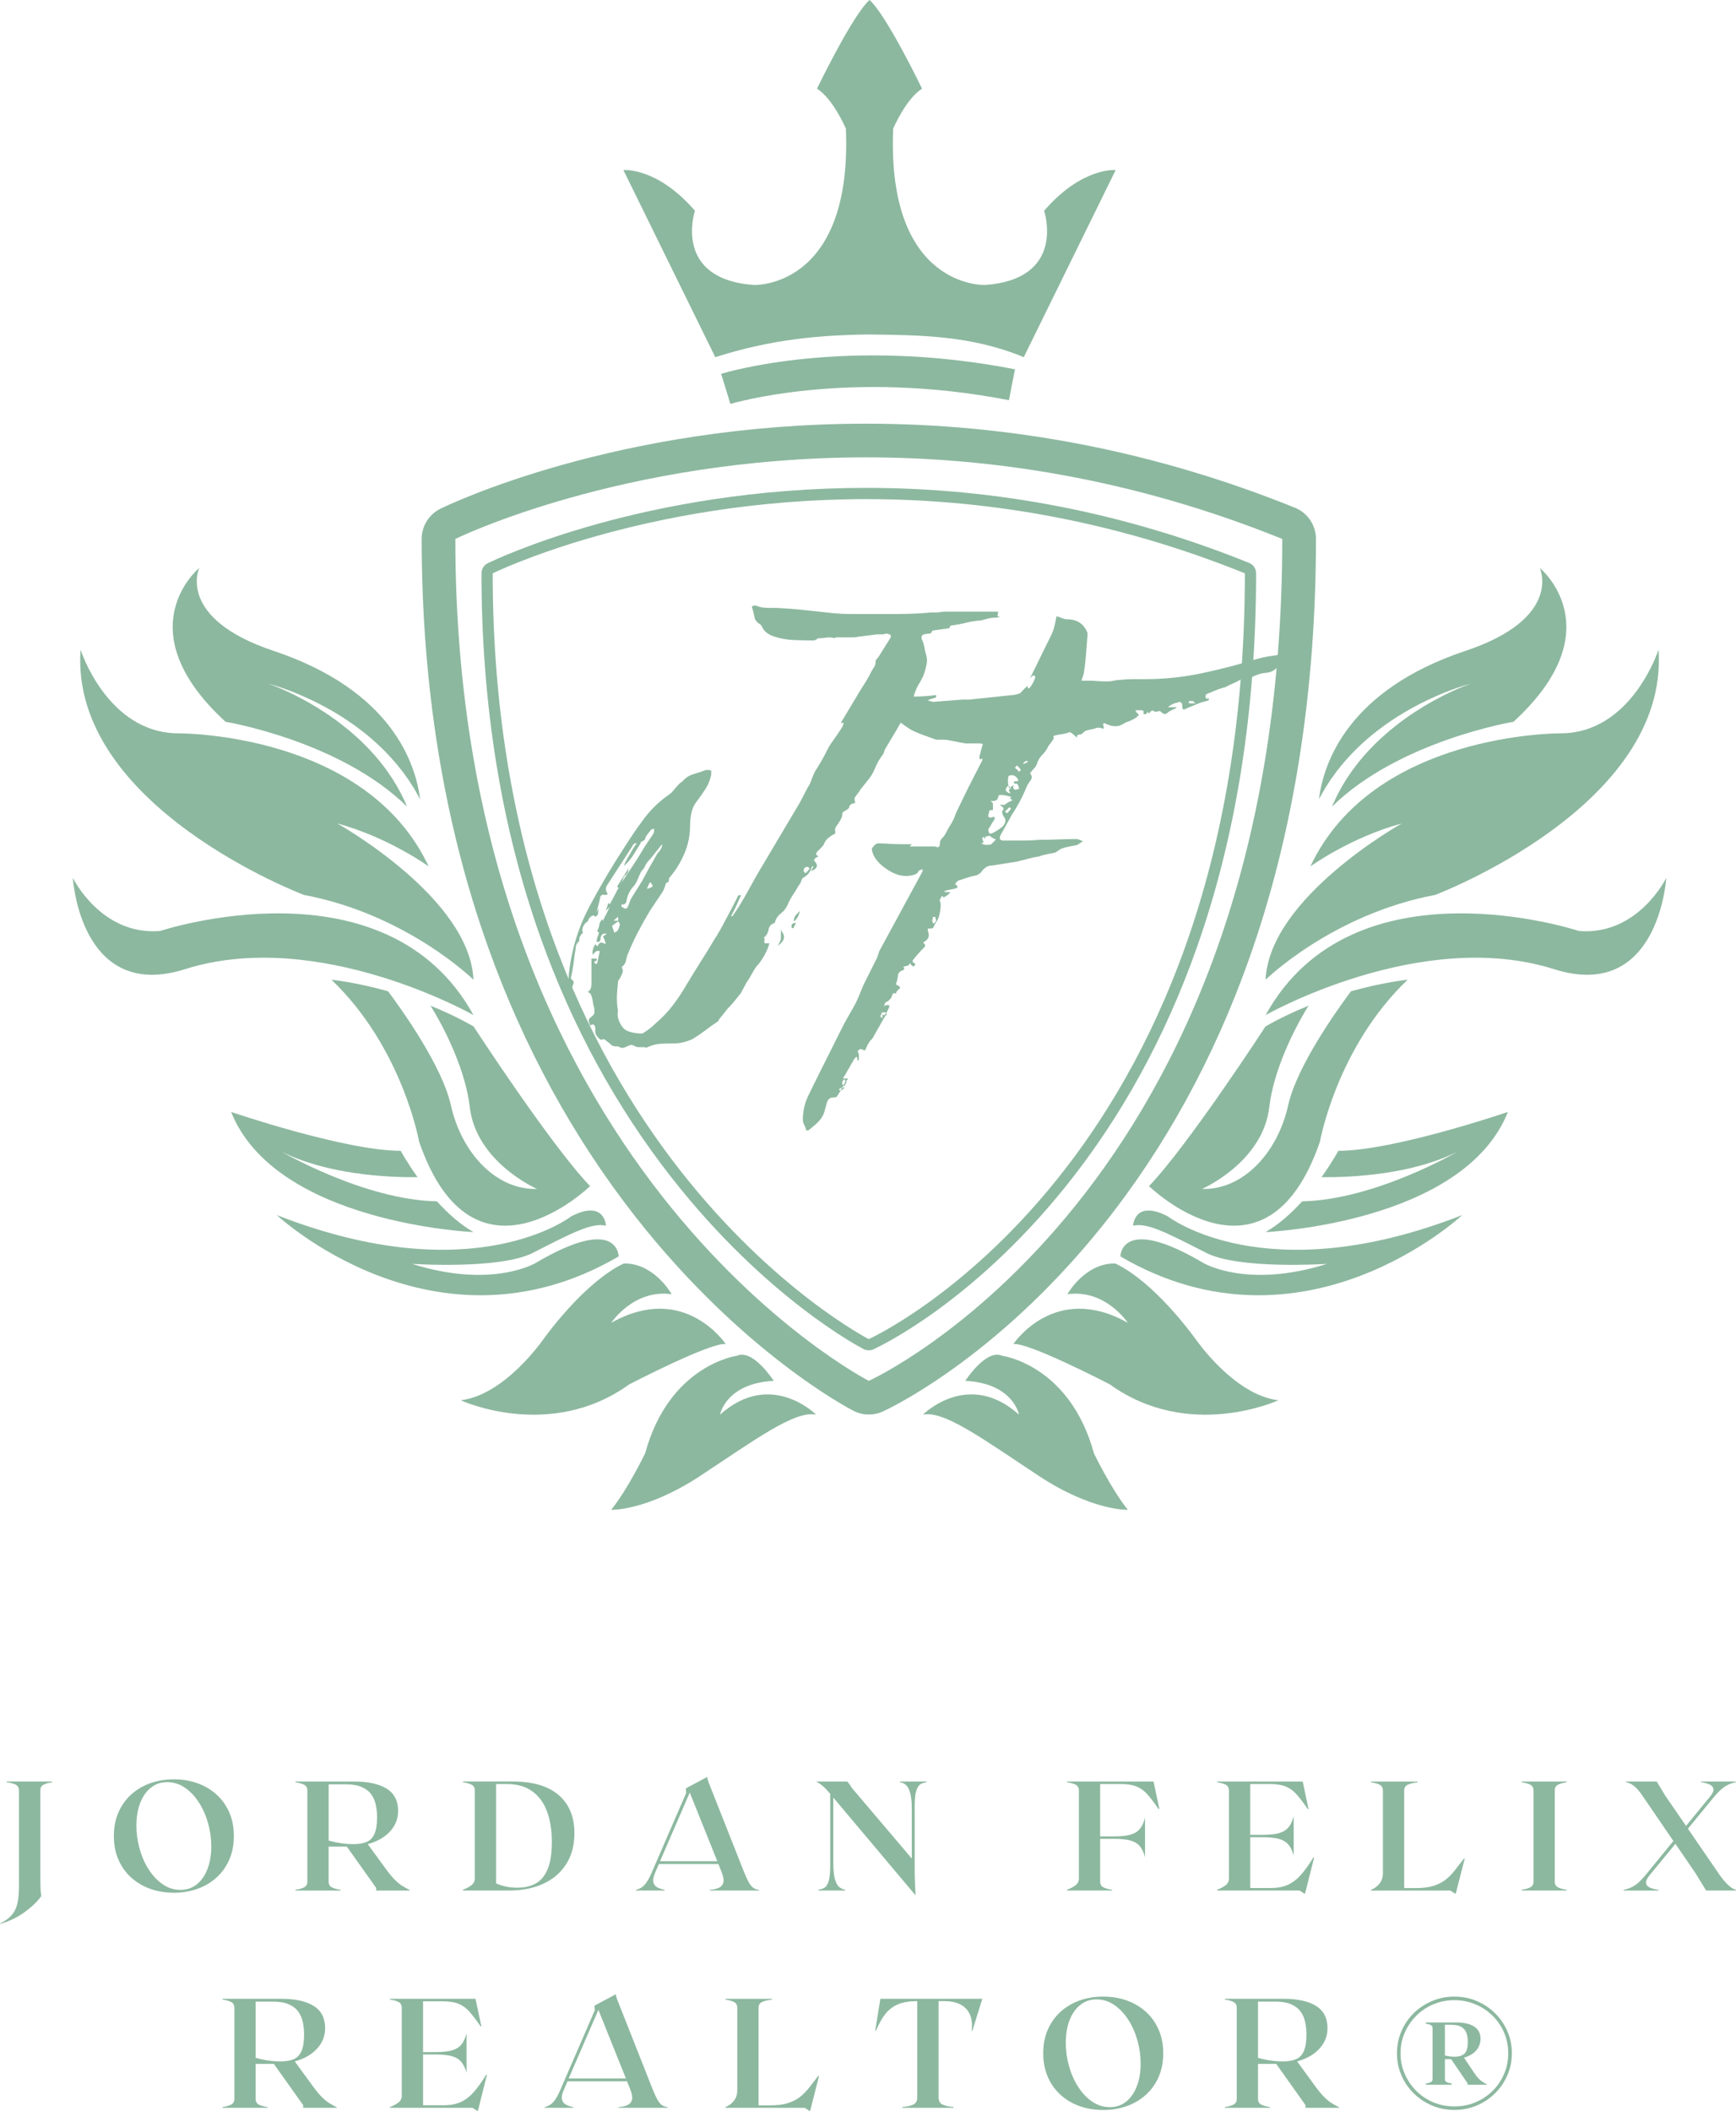 <?xml version="1.0" encoding="UTF-8"?>
<svg xmlns="http://www.w3.org/2000/svg" id="Layer_2" viewBox="0 0 679.01 825.49">
  <defs>
    <style>.cls-1{fill:#8cb89f;}</style>
  </defs>
  <g id="Layer_1-2">
    <path class="cls-1" d="M338.76,165.66v13.17-13.17c-97.78,0-163.72,31.9-166.48,33.24-4.49,2.22-7.35,6.8-7.35,11.82,0,57.71,8.76,111.46,26.04,159.79,13.89,38.85,33.29,74.29,57.63,105.31,41.74,53.17,83.46,74.91,85.22,75.81,1.88.96,3.94,1.45,6.01,1.45,1.84,0,3.7-.39,5.43-1.17,1.76-.8,43.77-20.18,85.69-72.32,24.41-30.35,43.84-65.69,57.75-105.02,17.27-48.82,26.02-103.95,26.02-163.85,0-5.37-3.26-10.19-8.23-12.2-53.96-21.8-110.38-32.86-167.71-32.86ZM338.75,178.83c47.92,0,103.58,7.97,162.79,31.9,0,256.07-161.72,329.19-161.72,329.19,0,0-161.72-82.86-161.72-329.19,0,0,64.82-31.89,160.66-31.9"></path>
    <path class="cls-1" d="M338.86,190.76h-.02c-87.18,0-145.62,28.27-148.07,29.47-1.49.73-2.45,2.27-2.45,3.93,0,51.62,7.82,99.66,23.24,142.79,12.36,34.57,29.6,66.08,51.24,93.66,36.95,47.06,73.47,66.1,75,66.89.63.32,1.31.48,2.01.48.61,0,1.23-.13,1.8-.39,1.55-.7,38.16-17.59,75.17-63.63,21.66-26.94,38.92-58.33,51.28-93.29,15.42-43.59,23.24-92.89,23.24-146.51,0-1.78-1.08-3.4-2.74-4.06-48.17-19.47-98.54-29.34-149.7-29.34ZM338.84,195.16c43.59,0,94.21,7.25,148.07,29.01,0,232.91-147.1,299.43-147.1,299.43,0,0-147.1-75.36-147.1-299.43,0,0,58.97-29.01,146.13-29.01"></path>
    <path class="cls-1" d="M158.66,314.08c-.48-1.01-.97-2.06-1.47-3.13-.57-1.05-1.15-2.13-1.74-3.23-.65-1.07-1.31-2.17-1.99-3.28-.74-1.08-1.47-2.19-2.25-3.29-.82-1.07-1.61-2.19-2.49-3.25-.89-1.05-1.74-2.16-2.71-3.18l-1.42-1.56c-.47-.52-.98-1.01-1.47-1.51-1.96-2.03-4.08-3.91-6.19-5.73-2.16-1.79-4.32-3.5-6.49-5.03-2.17-1.57-4.34-2.96-6.43-4.27-2.1-1.27-4.1-2.44-6.01-3.43-3.79-2.04-7.07-3.5-9.39-4.47-2.32-.96-3.69-1.42-3.69-1.42,0,0,1.4.34,3.79,1.14,2.4.78,5.8,1.99,9.77,3.75,1.99.86,4.11,1.88,6.34,3,2.2,1.15,4.53,2.4,6.85,3.82,2.34,1.4,4.68,2.97,7.04,4.63,2.31,1.7,4.64,3.47,6.84,5.42.56.48,1.11.95,1.65,1.46l1.61,1.51c1.08.98,2.06,2.07,3.08,3.11,1.02,1.04,1.93,2.15,2.89,3.22.92,1.09,1.78,2.21,2.66,3.3.82,1.13,1.61,2.24,2.4,3.33.72,1.13,1.44,2.24,2.13,3.32.64,1.11,1.25,2.2,1.84,3.26.19.33.36.66.53.99-1.8-14.31-11.35-42.71-57.28-58.05-38.3-12.79-29.13-32.44-29.13-32.44,0,0-29.17,23.92,10.28,60.14,0,0,44.8,7.42,71.01,33.19-.18-.44-.35-.88-.55-1.31"></path>
    <path class="cls-1" d="M185.19,383.08s-26.04-25.58-66.3-33.16c0,0-91.64-34.54-87.38-95.9,0,0,10.44,32.72,38.36,32.72,0,0,73.17-.52,97.8,52.04,0,0-15.63-11.36-35.76-16.81,0,0,51.85,28.9,53.28,61.1"></path>
    <path class="cls-1" d="M28.5,343.28s11.06,22.66,34.17,20.73c0,0,88.29-29.27,122.52,32.89,0,0-60.63-34.46-112.78-17.96-41.04,12.98-43.92-35.66-43.92-35.66"></path>
    <path class="cls-1" d="M185.19,401.32c-5.63-3.22-11.32-5.88-16.81-8.09,6.28,10.02,13.79,25.97,15.36,39.6,2.49,21.68,26.32,32.05,26.32,32.05-16.02.47-29.56-14.09-33.71-32.74-3.4-15.26-19.02-37.13-24.56-44.55-12.93-3.62-22.14-4.51-22.14-4.51,27.78,26.53,34.27,63.28,34.27,63.28,21.28,61.9,66.88,17.41,66.88,17.41-15.2-15.75-45.6-62.46-45.6-62.46"></path>
    <path class="cls-1" d="M223.53,475.53s-37.96,29.84-115.26-.43c0,0,61.99,58.04,133.7,16.17,0,0,0-16.58-32.33,2.48,0,0-16.94,10.36-48.5.42,0,0,34.39,2.29,47.26-4.29,15.91-8.14,23.22-11.88,28.6-10.63,0,0-.41-10.36-13.47-3.72"></path>
    <path class="cls-1" d="M170.91,469.73c-28.6-.58-60.88-19.49-60.88-19.49,17.71,8.96,41.06,10.14,53.3,10.05-4.17-5.81-6.6-10.32-6.6-10.32-21.83,0-66.33-15.2-66.33-15.2,17.42,43.66,94.79,46.98,94.79,46.98-5.3-3.04-10.15-7.45-14.28-12.01"></path>
    <path class="cls-1" d="M244.06,494.03s-13.26,4.98-31.5,29.56c0,0-14.93,21.84-32.34,23.92,0,0,34.82,16.16,65.91-6.22,0,0,31.92-16.58,37.72-15.76,0,0-16.16-24.46-44.77-8.3,0,0,8.7-13.26,23.63-11.19,0,0-6.77-12.19-18.65-12.02"></path>
    <path class="cls-1" d="M288.27,530.1s-26.46,3.47-35.93,38.14c0,0-6.63,13.81-13.27,22.1,0,0,13.81.56,34.82-13.27,21.01-13.82,37.03-25.75,45.32-23.93,0,0-17.68-17.85-37.58,0,0,0,2.2-12.26,21-13.23,0,0-8.07-12.58-14.37-9.82"></path>
    <path class="cls-1" d="M521.56,314.08c.47-1.01.96-2.06,1.46-3.13.57-1.05,1.14-2.13,1.74-3.23.65-1.07,1.31-2.17,1.99-3.28.73-1.08,1.47-2.19,2.25-3.29.82-1.07,1.61-2.19,2.49-3.25.89-1.05,1.74-2.16,2.7-3.18l1.42-1.56c.47-.52.98-1.01,1.47-1.51,1.96-2.03,4.08-3.91,6.19-5.73,2.15-1.79,4.31-3.5,6.49-5.03,2.17-1.57,4.35-2.96,6.43-4.27,2.1-1.27,4.11-2.44,6.01-3.43,3.79-2.04,7.07-3.5,9.39-4.47,2.32-.96,3.69-1.42,3.69-1.42,0,0-1.4.34-3.79,1.14-2.4.78-5.8,1.99-9.77,3.75-1.99.86-4.11,1.88-6.34,3-2.2,1.15-4.53,2.4-6.84,3.82-2.35,1.4-4.7,2.97-7.05,4.63-2.31,1.7-4.64,3.47-6.84,5.42-.55.48-1.12.95-1.66,1.46l-1.6,1.51c-1.08.98-2.06,2.07-3.08,3.11-1.01,1.04-1.93,2.15-2.89,3.22-.92,1.09-1.79,2.21-2.66,3.3-.81,1.13-1.61,2.24-2.4,3.33-.73,1.13-1.44,2.24-2.13,3.32-.64,1.11-1.25,2.2-1.84,3.26-.19.33-.36.66-.53.99,1.8-14.31,11.35-42.71,57.28-58.05,38.3-12.79,29.13-32.44,29.13-32.44,0,0,29.17,23.92-10.28,60.14,0,0-44.8,7.42-71.01,33.19.17-.44.35-.88.56-1.31"></path>
    <path class="cls-1" d="M495.02,383.08s26.04-25.58,66.3-33.16c0,0,91.64-34.54,87.38-95.9,0,0-10.45,32.72-38.35,32.72,0,0-73.18-.52-97.81,52.04,0,0,15.64-11.36,35.76-16.81,0,0-51.86,28.9-53.28,61.1"></path>
    <path class="cls-1" d="M651.72,343.28s-11.05,22.66-34.17,20.73c0,0-88.29-29.27-122.52,32.89,0,0,60.63-34.46,112.78-17.96,41.04,12.98,43.92-35.66,43.92-35.66"></path>
    <path class="cls-1" d="M495.02,401.32c5.63-3.22,11.32-5.88,16.81-8.09-6.28,10.02-13.79,25.97-15.36,39.6-2.49,21.68-26.32,32.05-26.32,32.05,16.02.47,29.57-14.09,33.71-32.74,3.39-15.26,19.02-37.13,24.56-44.55,12.92-3.62,22.14-4.51,22.14-4.51-27.78,26.53-34.27,63.28-34.27,63.28-21.28,61.9-66.88,17.41-66.88,17.41,15.2-15.75,45.6-62.46,45.6-62.46"></path>
    <path class="cls-1" d="M456.68,475.53s37.96,29.84,115.25-.43c0,0-61.98,58.04-133.7,16.17,0,0,0-16.58,32.33,2.48,0,0,16.94,10.36,48.49.42,0,0-34.38,2.29-47.25-4.29-15.91-8.14-23.21-11.88-28.6-10.63,0,0,.41-10.36,13.47-3.72"></path>
    <path class="cls-1" d="M509.31,469.73c28.59-.58,60.88-19.49,60.88-19.49-17.72,8.96-41.06,10.14-53.31,10.05,4.16-5.81,6.6-10.32,6.6-10.32,21.83,0,66.32-15.2,66.32-15.2-17.41,43.66-94.79,46.98-94.79,46.98,5.3-3.04,10.15-7.45,14.29-12.01"></path>
    <path class="cls-1" d="M436.15,494.03s13.27,4.98,31.51,29.56c0,0,14.92,21.84,32.33,23.92,0,0-34.83,16.16-65.91-6.22,0,0-31.92-16.58-37.72-15.76,0,0,16.17-24.46,44.77-8.3,0,0-8.7-13.26-23.63-11.19,0,0,6.77-12.19,18.65-12.02"></path>
    <path class="cls-1" d="M391.94,530.1s26.46,3.47,35.93,38.14c0,0,6.63,13.81,13.26,22.1,0,0-13.82.56-34.82-13.27-21.01-13.82-37.03-25.75-45.32-23.93,0,0,17.68-17.85,37.58,0,0,0-2.21-12.26-21-13.23,0,0,8.07-12.58,14.37-9.82"></path>
    <path class="cls-1" d="M436.38,66.49s-13.09-1.29-27.99,15.92c0,0,8.99,26.7-23.1,29.02,0,0-38.52,1.54-35.94-61.11,0,0,4.88-11.55,11.29-15.66,0,0-13.86-28.76-20.53-34.66h-.01c-6.67,5.9-20.54,34.66-20.54,34.66,6.42,4.1,11.3,15.66,11.3,15.66,2.56,62.65-35.94,61.11-35.94,61.11-32.09-2.32-23.1-29.02-23.1-29.02-14.9-17.21-27.99-15.92-27.99-15.92l35.94,73.17c21.75-6.94,40.38-8.63,60.04-8.88,19.66.26,39.92.27,60.62,8.88l35.95-73.17"></path>
    <path class="cls-1" d="M285.69,157.95l-3.63-11.78c1.97-.61,48.9-14.68,114.93-1.78l-2.36,12.09c-63.03-12.32-108.48,1.32-108.94,1.46"></path>
    <path class="cls-1" d="M223.42,392.26c-.4-1.97-.7-3.9-.9-5.77-.19-1.88-.19-3.8,0-5.77.99-9.28,3.66-18.01,8-26.21,4.35-8.19,8.99-16.04,13.92-23.54,2.36-3.75,4.83-7.34,7.4-10.79,2.57-3.46,5.64-6.47,9.19-9.04.98-.59,1.82-1.34,2.5-2.23.69-.89,1.44-1.72,2.23-2.5.19-.21.39-.36.58-.46.21-.09.41-.24.6-.44,1.18-1.39,2.61-2.32,4.29-2.81,1.68-.5,3.31-1.04,4.9-1.63h.58c.79,0,1.28.1,1.48.29v1.48c-.39,1.97-1.08,3.75-2.06,5.33-.99,1.58-2.08,3.16-3.27,4.73-1.18,1.39-1.97,2.97-2.38,4.75-.39,1.78-.58,3.55-.58,5.31,0,3.75-.74,7.35-2.23,10.81-1.47,3.46-3.4,6.57-5.77,9.33-.2.2-.29.49-.29.9,0,.58-.1.88-.29.88-.6.2-.95.54-1.04,1.04-.1.49-.24.93-.44,1.33-.19.6-.48,1.2-.88,1.79-.4.58-.8,1.17-1.19,1.75l-3.56,5.33c-1.78,2.96-3.35,5.77-4.73,8.44-1.39,2.67-2.77,5.68-4.15,9.04-.21.79-.41,1.58-.6,2.38-.19.78-.69,1.46-1.48,2.06v.29c.39.79.44,1.53.15,2.23-.29.69-.64,1.43-1.04,2.21-.39.4-.58.7-.58.9-.19,1.58-.34,3.21-.44,4.88-.09,1.68-.05,3.41.15,5.19.2.79.24,1.53.15,2.23-.09.69-.05,1.44.15,2.23.79,2.55,1.98,4.18,3.56,4.88,1.57.69,3.54,1.04,5.92,1.04.99-.6,1.88-1.2,2.67-1.79.79-.58,1.58-1.27,2.35-2.06,2.57-2.17,4.84-4.54,6.81-7.1,1.97-2.57,3.75-5.24,5.33-8,1.78-2.96,3.6-5.92,5.48-8.88s3.7-5.92,5.48-8.9c1.39-2.17,2.67-4.38,3.85-6.65,1.18-2.28,2.36-4.5,3.54-6.67l1.79-3.56c.19-.58.69-.68,1.48-.29h-.29c-.6,1.39-1.2,2.72-1.79,4-.58,1.28-1.27,2.61-2.06,4h.58c.98-1.39,1.88-2.72,2.67-4,.79-1.28,1.58-2.61,2.38-4l4.44-8,16.88-28.42,3.25-6.23c.21-.19.31-.34.31-.44,0-.09.09-.24.29-.44.39-.98.73-1.88,1.02-2.67.3-.79.65-1.58,1.04-2.38,1.58-2.36,3.17-5.13,4.75-8.29.58-1.18,1.27-2.31,2.06-3.4s1.58-2.22,2.38-3.42c.39-.58.78-1.17,1.17-1.77.4-.59.7-1.29.9-2.08h-1.17l7.98-13.31c.79-1.18,1.53-2.36,2.23-3.54.69-1.19,1.33-2.38,1.92-3.56.4-.59.75-1.14,1.04-1.63.29-.5.44-1.15.44-1.94,0-.39.19-.78.58-1.17s.7-.8.9-1.19l4.46-7.13v-.88c-.79-.4-1.29-.6-1.48-.6-.21,0-.51.06-.9.17-.39.1-.79.15-1.19.15h-1.77l-7.1.88c-.79.2-1.54.29-2.23.29h-6.67c-.2,0-.34.06-.44.17-.1.1-.24.15-.44.15-.41-.21-1-.31-1.79-.31-.58,0-1.18.06-1.77.17-.58.1-1.27.15-2.06.15h-.6c-.58.58-1.27.88-2.06.88-1.78,0-4.1-.05-6.96-.15-2.86-.09-5.53-.54-8-1.33-2.47-.79-4.1-2.07-4.9-3.85,0-.19-.2-.48-.58-.88-1.38-.79-2.17-1.78-2.38-2.96-.2-1.19-.49-2.38-.88-3.56-.21-.59.08-.9.88-.9h.6c.98.41,1.92.66,2.81.75.89.1,1.82.15,2.81.15h2.67c3.75.2,7.45.49,11.1.9,3.65.39,7.35.79,11.1,1.19,2.17.2,4.28.29,6.35.29h18.52c2.17,0,4.38-.05,6.65-.15,2.28-.09,4.5-.25,6.67-.46h1.77c.59,0,1.19-.05,1.77-.15.59-.09,1.19-.15,1.79-.15h20.73l-.29,1.77c.39,0,.68.1.88.31-.78.2-1.52.29-2.21.29s-1.44.1-2.23.29c-.79.2-1.54.4-2.23.6-.68.2-1.42.29-2.21.29-1.58.2-3.17.49-4.75.9-1.57.39-3.15.68-4.73.88-.79,0-1.19.3-1.19.9l-.15.15c-.1.1-.24.15-.44.15l-6.23.88c-.2.79-.64,1.19-1.33,1.19s-1.32.1-1.92.31c-.79.2-1.09.79-.9,1.77.4.79.7,1.64.9,2.52.19.89.39,1.83.58,2.81.59,1.57.74,3.1.44,4.58-.29,1.49-.73,3.02-1.31,4.58-.6,1.2-1.24,2.39-1.94,3.56-.68,1.18-1.22,2.47-1.63,3.85-.2.58-.39,1.22-.58,1.92-.2.7-.49,1.33-.9,1.92-.2.41-.39.91-.58,1.5-.2.58-.49,1.07-.9,1.46l-3.54,6.23c-.79,1.38-1.58,2.71-2.38,4-.79,1.28-1.58,2.61-2.38,4-.2.39-.39.89-.58,1.48-.2.58-.49,1.08-.9,1.48-.99,1.38-1.78,2.81-2.38,4.29-.58,1.49-1.37,2.92-2.35,4.29l-3.56,4.44c-.2.41-.49.85-.9,1.35-.39.49-.78,1.02-1.17,1.6-.21.21-.27.56-.17,1.06.11.49.17.93.17,1.31-1.39,0-2.18.59-2.38,1.77,0,.21-.49.6-1.48,1.19-.79.2-1.19.79-1.19,1.77,0,.6-.4,1.49-1.19,2.67-.39.6-.79,1.2-1.19,1.79-.39.58-.49,1.27-.29,2.06,0,.6-.2.9-.58.9-.79.39-1.54.89-2.23,1.48-.7.58-1.24,1.38-1.63,2.38-.2.39-.54.83-1.04,1.33s-.93.93-1.33,1.31c-.99,1-.89,1.7.29,2.08-.78.39-1.27.69-1.48.9-.39.39-.39.78,0,1.17.98,1,1.09,1.89.31,2.67-.41.41-1,.8-1.79,1.19.4-.79.7-1.48.9-2.06-.39,0-.58.1-.58.29-.6,1.97-1.69,3.35-3.27,4.15-.39.2-.69.64-.9,1.33-.2.7-.49,1.24-.88,1.63-.79,1.39-1.58,2.68-2.38,3.85-.79,1.18-1.48,2.47-2.06,3.85-.6,1.38-1.49,2.51-2.67,3.4-1.18.89-1.97,2.13-2.38,3.71-1.38.39-2.17,1.23-2.38,2.52-.2,1.28-.79,2.31-1.77,3.1v.58h.29c-.39,1.18-.29,1.77.31,1.77h1.48c-.79,2.77-2.18,5.43-4.15,8-.79.79-1.49,1.73-2.08,2.81-.6,1.08-1.19,2.11-1.77,3.1-.6.79-1.15,1.68-1.65,2.67-.49.98-1.02,1.98-1.6,2.98-.79.98-1.58,1.97-2.38,2.96-.79.98-1.68,1.97-2.67,2.96l-3.56,4.44c0,.39-.1.58-.29.58-1.78,1.19-3.51,2.43-5.19,3.71-1.67,1.28-3.39,2.42-5.17,3.42-2.38.98-4.55,1.48-6.52,1.48s-3.8.05-5.48.15c-1.68.09-3.41.54-5.19,1.33-.19.19-.39.24-.58.15-.19-.1-.4-.15-.6-.15h-1.77c-.98,0-1.57-.1-1.77-.31-.79-.39-1.28-.58-1.48-.58-.4,0-.99.19-1.77.58-.79.4-1.48.6-2.08.6-.19,0-.69-.2-1.48-.6h-.9c-.78,0-1.42-.25-1.92-.75-.5-.49-1.04-.93-1.63-1.31-.19-.2-.44-.4-.73-.6-.3-.2-.65-.19-1.04.02-.4.19-.94-.1-1.63-.9-.69-.79-1.04-1.49-1.04-2.08v-1.77c-.21-.79-.51-1.19-.9-1.19-.19,0-.34.05-.44.15-.09.09-.34.15-.75.15-.39-1.18-.53-1.92-.44-2.21.1-.29.64-.83,1.63-1.63.39-.41.58-.8.58-1.19,0-1.18-.09-1.97-.29-2.38-.19-.79-.34-1.58-.44-2.38-.09-.78-.34-1.56-.75-2.35,0-.2-.4-.49-1.19-.9,1-.39,1.5-1.47,1.5-3.25v-9.77h2.06v.88c-.39,0-.69.1-.9.31,0,.58.2.88.6.88s.58-.2.58-.58l.9-4.44h-1.19c-.59.39-1.09.89-1.48,1.48-.39-.98-.09-2.36.9-4.15l.88.88c.41-.98.9-1.48,1.48-1.48.41,0,1,.2,1.79.6-.21-.79-.41-1.43-.6-1.92-.19-.5-.39-.95-.58-1.35h.58l.9-.88h-.9c-.98.2-1.48.98-1.48,2.35,0,.21-.19.51-.58.9h-.9v-.9l.9-2.67c-.59-.58-.9-.88-.9-.88h.29c.41-.79.66-1.58.75-2.38.1-.79.54-1.48,1.33-2.06v.88c.39-.98.83-1.92,1.33-2.81.49-.89.93-1.82,1.33-2.81l-1.48,1.48.88-2.67c0-.19.2-.29.6-.29v.6c.39-.79.79-1.53,1.19-2.23.39-.69.78-1.44,1.17-2.23.21-.39.41-.78.6-1.17.2-.4.39-.7.58-.9l-.58-.6,4.44-7.1c0,1.2-.4,2.08-1.19,2.67-.39.21-.68.66-.88,1.35-.21.68-.51,1.32-.9,1.92,1.58-2.38,3.17-4.74,4.75-7.1,1.57-2.38,3.04-4.75,4.42-7.13l3.56-5.31c.2-.4.29-1,.29-1.79h-.88c-.4.41-.8.85-1.19,1.35-.4.49-.8,1.02-1.19,1.6-.19.6-.34.99-.44,1.19-.11.2-.55.49-1.33.9-.21,0-.31.2-.31.58-.78,1.2-1.51,2.39-2.21,3.56-.69,1.18-1.53,2.36-2.52,3.54l-1.77,1.79c.39-1.19.79-2.08,1.19-2.67.58-.98,1.18-2.02,1.77-3.1.58-1.09,1.27-2.14,2.06-3.13-.79-.19-1.38.2-1.77,1.19l-9.77,15.1c-.59.79-.69,1.68-.29,2.67.58.79.49,1.19-.29,1.19h-.6c-.58-.19-1.07,0-1.48.58-.19.99-.44,2.03-.73,3.13-.3,1.08-.55,2.12-.75,3.1l.9-1.79c-.21.6-.31,1.24-.31,1.94s-.39,1.24-1.17,1.63c-.21-.59-.7-.69-1.48-.29l-.9.88c-.19.21-.29.41-.29.6s-.1.39-.31.58c-1.38.99-2.06,2.18-2.06,3.56,0,.2.05.39.15.58.1.2.15.29.15.29-1.18,1-1.67,2.09-1.48,3.27-.79.58-1.23,1.32-1.33,2.21-.09.89-.24,1.83-.44,2.81-.19,1.39-.39,2.87-.58,4.44-.21,1.58-.51,3.17-.9,4.75v.58c.99.59,1.29,1.29.9,2.08-.4.79-.51,1.58-.31,2.38,0,.39.2.98.6,1.77,0,3.15.7,6.11,2.08,8.88,1.38,2.76,3.05,5.33,5.02,7.71.39.39.68.78.88,1.19-2.55-1.58-4.47-3.71-5.75-6.38-1.29-2.67-2.43-5.39-3.42-8.15ZM243.55,353.46c-.79.6-.69,1.09.29,1.48.21.21.51.31.9.31.41,0,.7-.3.9-.9.2-.39.39-.88.58-1.48.2-.59.4-1.09.6-1.48l4.44-7.1c.39-.79.79-1.53,1.19-2.23.39-.69.79-1.43,1.19-2.21l3.54-6.23c.79-.79,1.29-1.48,1.48-2.06.2-.21.29-.7.29-1.48l-3.54,4.44c-.59.79-1.19,1.49-1.77,2.08-.59.58-1.09,1.37-1.5,2.35,0,.2-.19.49-.58.9-.39.39-.69.78-.9,1.17-.39.79-.78,1.68-1.17,2.67-.4.99-.9,1.88-1.5,2.67-.78.79-1.41,1.68-1.9,2.67-.5.99-.85,2.08-1.06,3.27,0,.58-.4,1.08-1.19,1.48l-.29-.31ZM239.4,362.07l.9,2.65c.2-.19.45-.34.75-.44.29-.09.44-.24.44-.44l.29-.29c.2-.59.4-1.14.6-1.63.2-.5,0-1.05-.6-1.65-1.18.79-1.97,1.39-2.38,1.79ZM304.26,369.76l.9-1.77c.19-.4.29-.99.29-1.77v-2.98l.29.9c1.58,1.97,1.09,3.85-1.48,5.63ZM310.47,360.28c0-.98.24-1.77.73-2.35.5-.59,1.05-1.19,1.65-1.79-.39,1.97-1.18,3.35-2.38,4.15ZM315.8,338.96c-.99,0-1.48.59-1.48,1.77l.6.6h.29c.79-.79,1.28-1.39,1.48-1.79,0,0-.1-.09-.31-.29-.2-.19-.39-.29-.58-.29ZM254.22,344.88c-.59,1.18-.99,2.07-1.19,2.67,1.39-.39,2.14-.73,2.23-1.02.1-.3-.25-.85-1.04-1.65ZM309.88,362.94s-.05-.05-.15-.15c-.1-.09-.15-.24-.15-.44v-.29c0-.79.59-1.19,1.77-1.19l-.9,1.77c0,.2-.2.29-.58.29ZM241.78,358.51c-.39.2-.98.69-1.77,1.48h1.77v-1.48Z"></path>
    <path class="cls-1" d="M315.21,441.42c-.19-.6-.44-1.2-.73-1.79-.3-.58-.46-1.18-.46-1.77,0-3.36.7-6.47,2.08-9.33,1.38-2.86,2.76-5.68,4.15-8.44l8.88-17.75c.79-1.58,1.58-3.07,2.38-4.46.79-1.38,1.58-2.76,2.38-4.15.78-1.38,1.47-2.81,2.06-4.29.6-1.47,1.19-2.91,1.77-4.29l5.33-10.65.9-2.67,16.88-31.1v-.88c-.99.39-1.48.58-1.48.58-.2.79-.84,1.34-1.94,1.65-1.08.29-2.12.44-3.1.44-2.57,0-5.33-1.08-8.29-3.25-2.96-2.18-4.63-4.55-5.02-7.13,0-.39.3-.88.9-1.48.58-.59,1.07-.9,1.46-.9,1.58,0,3.11.06,4.58.17,1.48.1,2.92.15,4.31.15h4.44l-.9.88h9.77c.21,0,.41.05.6.15.19.1.39.15.58.15.59,0,.9-.59.9-1.77,0-.59.29-1.19.88-1.77s1.09-1.29,1.5-2.08c.58-1.18,1.22-2.31,1.92-3.4.69-1.08,1.23-2.22,1.63-3.42.19-.58,1.08-2.5,2.67-5.75,1.58-3.26,3.21-6.52,4.88-9.77,1.68-3.26,2.63-5.09,2.83-5.5.19-.19.29-.59.29-1.19-.2,0-.35.06-.46.17-.1.1-.24.15-.44.15,0,0-.05-.09-.15-.29-.1-.21-.15-.41-.15-.6.19-.79.39-1.53.58-2.21.21-.69.41-1.44.6-2.23.39-.59.09-.9-.9-.9h-5.63c-.99-.19-2.02-.39-3.1-.58-1.08-.19-2.12-.4-3.1-.6-.79-.19-1.54-.29-2.23-.29h-3.1c-1.58-.58-3.22-1.17-4.9-1.77-1.68-.59-3.31-1.29-4.88-2.08-1.58-.98-3.47-2.31-5.65-3.98-2.17-1.68-3.54-3.41-4.13-5.19-.21-.19-.31-.69-.31-1.48v-1.79h.9c.19-.78.59-1.17,1.19-1.17.39,0,.73.05,1.02.15.3.1.55.15.75.15,1.19.2,2.38.29,3.56.29h3.54c1.58,0,3.11-.05,4.58-.15,1.48-.09,2.92-.24,4.31-.44v.88c-.41.2-.85.35-1.35.46-.49.1-1.13.34-1.92.73,1.19.41,1.89.6,2.08.6l11.54-.9h2.67l16.88-1.77c.59,0,1.48-.2,2.67-.6.19,0,.64-.4,1.33-1.19.69-.79,1.34-1.38,1.94-1.77v.9c.58,0,.88-.1.88-.31.79-.98,1.48-2.26,2.08-3.83,0-.21-.06-.36-.17-.46-.1-.09-.15-.24-.15-.44-.39,0-.68.1-.88.29l-.9.9c1.39-2.76,2.77-5.57,4.15-8.44,1.39-2.86,2.77-5.67,4.15-8.44.59-1.19,1.04-2.43,1.33-3.71.29-1.28.54-2.51.75-3.71.78.21,1.51.46,2.21.75.69.29,1.34.44,1.94.44,3.94,0,6.6,1.78,7.98,5.33v.9c-.2,2.57-.39,5.09-.58,7.56-.2,2.46-.49,4.97-.9,7.54l-.88,2.67h2.67c1.18,0,2.36.05,3.54.15,1.18.1,2.36.15,3.56.15.98,0,1.92-.09,2.81-.29.89-.21,1.73-.31,2.52-.31,1.57-.19,3.19-.29,4.88-.29h4.9c7.5,0,14.95-.78,22.35-2.35,7.4-1.58,14.65-3.46,21.75-5.65,1.39-.39,2.72-.68,4-.88,1.29-.19,2.63-.4,4-.6.98-.19,1.72.01,2.21.6.5.58,1.15.98,1.94,1.19v.29l-3.56,2.67c-.2.2-.39.24-.58.15-.2-.09-.39-.05-.58.15-1.2,1.18-2.54,1.82-4.02,1.92-1.47.1-2.9.45-4.27,1.04-.41.2-.85.4-1.35.6-.49.2-.93.39-1.31.58-.2,0-.45-.09-.75-.29-.29-.21-.54-.21-.73,0-.99.39-1.93.83-2.81,1.33-.89.49-1.83.93-2.81,1.33l-1.79.88c-.2.2-.45.29-.75.29s-.64.1-1.02.31c-.79.2-1.64.49-2.52.9-.89.39-1.83.78-2.81,1.17-.79.2-1.08.69-.88,1.48,0,.2.05.29.15.29.09,0,.15.1.15.31l.88-.31v.9l-3.25.9-5.04,2.06c-.78.41-1.27.6-1.48.6-.39,0-.58-.49-.58-1.48s-.4-1.48-1.19-1.48c-.2,0-.34.05-.44.15-.1.1-.25.15-.46.15-1.18.2-2.36.79-3.54,1.77h3.54c-.39.39-.68.58-.88.58-.2.21-.4.31-.6.31s-.39.1-.58.29c-.79.39-1.29.68-1.48.88-.39.41-.79.6-1.19.6s-.79-.2-1.19-.6c-.39-.39-.68-.58-.88-.58-.21,0-.41.05-.6.15-.2.1-.49.15-.88.15-.41,0-.8-.19-1.19-.58,0,0-.1.05-.31.15-.2.1-.39.24-.58.44s-.34.4-.44.6c-.1.2-.25,0-.46-.6l-.88.9h-.9v-.9c0-.39-.2-.58-.58-.58h-2.67c.19.2.29.34.29.44,0,.1.09.24.29.44l.9.9c-.79.79-1.39,1.29-1.77,1.48l-1.79.9c-.79.2-1.68.59-2.67,1.19-.99.58-1.97.88-2.96.88-1.18,0-2.36-.29-3.54-.88-.21,0-.36-.05-.46-.15-.1-.11-.24-.17-.44-.17-.39,0-.49.4-.29,1.19.39.99-.01,1.19-1.19.6h-.58c-.79,0-1.29.1-1.5.29-.78.2-1.66.4-2.65.6-.99.2-1.68.58-2.08,1.17-.39.41-.89.6-1.48.6s-.9.4-.9,1.19c-.2-.21-.64-.6-1.33-1.19-.68-.59-1.13-.9-1.33-.9-.39,0-.78.1-1.17.29-.6.2-1.29.35-2.08.46-.79.1-1.58.24-2.38.44-.2,0-.39.05-.58.15l-.29.15c.19.6.09,1.15-.31,1.65-.39.49-.78,1.02-1.17,1.6-.41.41-.6.7-.6.9-.58,1.18-1.37,2.27-2.35,3.25s-1.68,2.18-2.08,3.56c-.2.6-.54,1.15-1.04,1.65s-.93,1.02-1.33,1.6l-.29.31c.79.99.89,1.88.29,2.67-.58.78-1.08,1.56-1.48,2.35-.79,1.97-1.68,3.9-2.67,5.77-.99,1.88-2.07,3.7-3.25,5.48-.79,1.39-1.54,2.73-2.23,4.02-.68,1.28-1.42,2.6-2.21,3.98-.6,1.38-.2,2.06,1.19,2.06h7.08c2.38,0,4.75-.09,7.13-.29,2.36,0,4.73-.05,7.1-.15,2.38-.09,4.74-.15,7.1-.15.4,0,.84.1,1.33.29.5.2.94.4,1.33.6-.39.2-.79.45-1.19.75-.39.29-.79.54-1.19.73-.99.2-2.02.39-3.1.58-1.08.2-2.12.49-3.1.9-.41.2-.8.45-1.19.75-.39.29-.79.54-1.19.73-.99.2-2.02.4-3.1.6-1.08.2-2.12.49-3.1.88-1.39.2-2.83.49-4.31.9-1.47.39-3,.78-4.58,1.17-1.57.21-3.2.46-4.88.75-1.68.29-3.31.54-4.9.75-.79,0-1.54.25-2.23.75-.68.49-1.22,1.02-1.6,1.6-.41.6-1.1,1.09-2.08,1.48-1.18.21-2.37.51-3.56.9-1.18.39-2.36.79-3.54,1.19-.39.2-.79.69-1.19,1.48,0,0,.05.05.15.15.09.1.15.24.15.44v-.58h.31c0,.2.05.34.15.44.09.1.15.24.15.44,0,.41-.2.6-.6.6-.58.2-1.22.34-1.92.44-.7.1-1.33.25-1.92.46-.21,0-.36.05-.46.15-.1.1-.24.15-.44.15.19,0,.34.05.44.15.09.1.25.15.46.15h1.77l-.9.9c-.2.2-.54.44-1.04.73-.49.29-.73.44-.73.44l-.6-.58c-.2,0-.29.1-.29.29s-.1.4-.29.6c-.39.39-.49.79-.29,1.19.19.39.29.78.29,1.17,0,.79-.05,1.54-.15,2.23-.1.7-.24,1.44-.44,2.23-.21.78-.56,1.56-1.06,2.35-.49.79-.93,1.58-1.31,2.38,0,.2-.49.29-1.48.29h-.6v.9c.79,1.78.4,3.16-1.17,4.15-.6.2-.7.49-.31.88.59.41.59.91,0,1.5-.78.78-1.52,1.56-2.21,2.35-.7.79-1.44,1.68-2.23,2.67,0,.6.09.9.29.9.98.39.98.88,0,1.48,0,0-.1-.05-.29-.15-.2-.1-.39-.25-.58-.46-.41-.78-.7-.78-.9,0,0,.21-.3.31-.9.31-.2.19-.49.29-.9.29s-.39.29.02.88c0,0-.05.09-.15.29-.1.21-.25.31-.46.31-1.18.39-1.82,1.13-1.92,2.21-.1,1.09-.35,2.14-.75,3.13v.29c1.58.59,1.98,1.19,1.19,1.77-.79.59-1.19,1.19-1.19,1.79-.78-.41-1.27-.21-1.48.58,0,.19-.05.34-.15.44-.1.09-.15.25-.15.46-.58.78-1.18,1.36-1.77,1.77v-.29l-.6.58c-.2.19-.29.39-.29.58,0,.21-.1.51-.29.9.39-.39.78-.58,1.19-.58h.9v.88l-1.19,2.38c.39.39.28.69-.31.9l-4.73,8.29c0,.19-.05.29-.15.29-.09,0-.15.09-.15.29-.59.59-.9.9-.9.9-.79,1.18-1.28,2.07-1.48,2.67-.39.78-.58,1.17-.58,1.17-.19,0-.34-.05-.44-.15-.11-.1-.26-.15-.46-.15-.59-.39-1.19-.29-1.77.29-.19.21-.19.46,0,.75.2.29.29.64.29,1.04v1.77s-.19.19-.58.58v-.88c0-.2-.05-.35-.15-.46-.11-.1-.17-.24-.17-.44l-.88.9-3.56,6.21c-.19.21-.48.7-.88,1.48h2.06l-.9,1.19h.31l-.9,1.79h-.15c-.09,0-.15-.1-.15-.31l-.6.9h1.19c-.39.19-.68.39-.88.58-.21.21-.51.41-.9.6l-1.48,2.35c-.19.21-.69.31-1.48.31-1.39,0-2.28.98-2.67,2.96-.19.79-.44,1.68-.73,2.67-.3.98-.76,1.88-1.35,2.67-.58.79-1.27,1.53-2.06,2.21-.79.69-1.68,1.44-2.67,2.23-.19.19-.44.24-.73.15-.3-.1-.46-.24-.46-.44ZM387.75,316.76c-.58,0-.88.2-.88.6s-.1.78-.31,1.17v.9c.21,0,.36.05.46.15.09.1.24.15.44.15.4-.19.8-.29,1.19-.29.59,0,.59.49,0,1.48-.2.2-.54.74-1.04,1.63-.49.89-.83,1.43-1.04,1.63,0,1.2.3,1.79.9,1.79.4,0,1.29-.44,2.67-1.33,1.39-.89,2.18-1.53,2.38-1.94.98-1.18.98-2.36,0-3.54-.6-.98-.7-1.78-.29-2.38.39-.39.39-.78,0-1.19-.21-.19-.41-.34-.6-.44-.2-.09-.39-.25-.58-.46h1.77c.19,0,.29-.05.29-.15,0-.09.09-.15.29-.15.4-.39.84-.68,1.33-.88.5-.21.94-.41,1.33-.6l-1.19-.88c.21,0,.36-.05.46-.15.09-.11.24-.17.44-.17-.2,0-.34-.05-.44-.15-.1-.09-.25-.15-.46-.15-1.18-.39-2.36-.58-3.54-.58-.6,0-.9.29-.9.88-.2.99-.89,1.48-2.06,1.48h-.9c.59.6.9.9.9.9v2.67h-.6ZM394.85,310.23l.31-.29c-.79-.79-.7-1.38.29-1.77l-.29-.29c.19-.21.39-.36.58-.46.19-.09.39-.24.58-.44v.9c0,.39.2.68.6.88.39,0,.73-.05,1.02-.15.3-.09.55-.15.75-.15-.2-.39-.29-.68-.29-.88,0-.21-.1-.41-.29-.6,0-.19-.05-.29-.15-.29-.1,0-.15-.09-.15-.29h-1.19v-.9h.88c.21,0,.36-.05.46-.15.09-.09.24-.15.44-.15-.2-.4-.4-.75-.6-1.04-.2-.29-.49-.54-.88-.75-.2-.19-.59-.29-1.19-.29s-.99.1-1.19.29c-.2.21-.29.91-.29,2.08,0,.79.09,1.39.29,1.77h-.29c-.2.2-.4.45-.6.75-.2.29-.29.64-.29,1.02,0,.21.49.6,1.48,1.19ZM384.79,329.19c-.2.2-.34.29-.44.29-.1,0-.24.1-.44.29.78.41,1.36.6,1.77.6.98,0,1.57-.09,1.77-.29v.29l1.19-1.19c.39-.4.69-.7.9-.9l-1.79-.88c-.2-.4-.49-.6-.88-.6-.21,0-.41.05-.6.15-.2.1-.49.15-.88.15v.9c-.41-.39-.6-.69-.6-.9-.39.41-.58.6-.58.6,0,.58.19,1.08.58,1.48ZM397.83,299.28l-.9.9c.19.2.44.4.73.6.3.2.55.49.75.88h.29l.6-.58c-.21-.4-.7-1-1.48-1.79ZM364.66,360.28c0,.2.19.49.58.9l.29-.29c.4-.4.6-.7.6-.9s-.05-.44-.15-.73c-.1-.3-.15-.55-.15-.75h-.9c0,.2-.05.45-.15.75-.1.29-.15.64-.15,1.02ZM393.08,317.34c.19.21.39.36.58.46.21.1.31.15.31.15.58-.59,1.07-1.19,1.48-1.77l-.6-.6-1.77,1.77ZM344.23,397.3l.9.9v-.9c0-.41.09-.6.29-.6l.58.31.6-.9c-.21,0-.31-.05-.31-.15,0-.1-.1-.15-.29-.15h-.58c-.41,0-.6.15-.6.44s-.2.64-.58,1.04ZM329.41,423.65c0,.39.2.58.6.58l.58-1.19v-.88h-.58c-.4.39-.6.88-.6,1.48ZM465.04,274.11v.9h2.67l-.9-.58v-.31h-1.77ZM401.37,297.51c-.39.2-.79.49-1.19.9l.29.29,1.79-.9c-.2,0-.35-.05-.46-.15-.1-.09-.15-.15-.15-.15h-.29ZM329.41,425.13l-1.48.9c.2,0,.35.05.46.15.1.09.15.15.15.15h.29l.58-1.19ZM395.16,307.88c-.21,0-.31.05-.31.15,0,.1-.1.15-.29.15v-.9l.6.6Z"></path>
    <path class="cls-1" d="M2.63,696.57h17.79v.31c-1.27.16-2.35.45-3.27.88-.92.43-1.38,1.2-1.38,2.29v33.13c0,1.86.02,3.47.06,4.81.04,1.33.15,2.46.31,3.4-1.63,2.23-3.84,4.35-6.65,6.35-2.79,2.01-5.92,3.51-9.38,4.5l-.13-.13c1.96-.95,3.47-2.03,4.54-3.25,1.08-1.21,1.83-2.69,2.25-4.44.43-1.74.65-3.89.65-6.44v-37.94c0-1.09-.47-1.86-1.4-2.29-.93-.43-2.07-.72-3.42-.88v-.31Z"></path>
    <path class="cls-1" d="M68.03,695.72c3.29,0,6.35.51,9.19,1.52,2.84,1.02,5.33,2.49,7.46,4.42,2.14,1.93,3.8,4.27,5,7,1.19,2.74,1.79,5.81,1.79,9.23s-.6,6.48-1.79,9.23c-1.2,2.74-2.86,5.07-5,7-2.13,1.93-4.61,3.41-7.46,4.42-2.83,1.01-5.9,1.52-9.19,1.52s-6.43-.51-9.27-1.52c-2.83-1.01-5.32-2.48-7.46-4.42-2.13-1.93-3.79-4.26-4.98-7-1.2-2.75-1.79-5.82-1.79-9.23s.59-6.49,1.79-9.23c1.19-2.73,2.85-5.07,4.98-7,2.14-1.93,4.63-3.4,7.46-4.42,2.84-1.01,5.94-1.52,9.27-1.52ZM70.6,738.95c2.43,0,4.55-.71,6.35-2.15,1.8-1.44,3.2-3.44,4.19-6,1-2.57,1.5-5.53,1.5-8.9,0-3.04-.42-6.04-1.25-9-.83-2.97-2.02-5.67-3.56-8.08s-3.37-4.35-5.48-5.81c-2.11-1.46-4.43-2.19-6.94-2.19s-4.55.71-6.35,2.13c-1.81,1.42-3.21,3.41-4.21,5.96-1,2.56-1.5,5.52-1.5,8.9,0,3.04.42,6.06,1.25,9.04.83,2.99,2.02,5.69,3.56,8.1s3.36,4.35,5.48,5.81c2.11,1.46,4.43,2.19,6.96,2.19Z"></path>
    <path class="cls-1" d="M151.22,731.16c1.21,1.63,2.29,2.92,3.25,3.88.96.95,1.9,1.72,2.83,2.31.93.58,1.92,1.14,2.98,1.67v.19h-13.15v-1.04l-11.46-16.13h-7.13v13.69c0,1.1.46,1.86,1.38,2.29.92.43,2.01.72,3.27.88v.31h-17.6v-.31c1.25-.15,2.33-.44,3.25-.88.92-.43,1.38-1.19,1.38-2.29v-35.67c0-1.09-.46-1.86-1.38-2.29-.92-.43-2-.72-3.25-.88v-.31h22.96c5.44,0,9.67.93,12.67,2.77,3,1.85,4.5,4.76,4.5,8.73,0,3.06-1.06,5.73-3.17,8.02-2.11,2.29-5.02,3.95-8.71,4.96l7.38,10.1ZM128.55,697.68v21.98c3.25.93,6.48,1.4,9.69,1.4,2.07,0,3.78-.28,5.15-.85,1.36-.57,2.38-1.61,3.06-3.13.69-1.53,1.04-3.69,1.04-6.5,0-1.63-.16-3.19-.46-4.71-.29-1.53-.87-2.91-1.73-4.15-.85-1.23-2.08-2.21-3.71-2.94-1.63-.73-3.74-1.1-6.33-1.1h-6.71Z"></path>
    <path class="cls-1" d="M200.54,696.57c7.88,0,13.86,1.77,17.96,5.29,4.11,3.53,6.17,8.5,6.17,14.92,0,4.79-1.1,8.87-3.29,12.23-2.2,3.35-5.2,5.89-9.02,7.6-3.81,1.72-8.15,2.58-13.02,2.58h-18.27v-.31c1.25-.44,2.33-1.01,3.25-1.69.92-.69,1.38-1.59,1.38-2.69v-34.46c0-1.09-.46-1.86-1.38-2.29-.92-.43-2-.72-3.25-.88v-.31h19.48ZM202.44,738.09c2.68,0,5.02-.53,7.02-1.6,2.01-1.08,3.57-2.92,4.69-5.52,1.13-2.59,1.69-6.19,1.69-10.77s-.62-8.44-1.85-11.83c-1.24-3.4-3.17-6.05-5.79-7.96-2.61-1.9-5.97-2.85-10.08-2.85h-4.08v38.85c1.18.53,2.47.95,3.88,1.25,1.4.29,2.92.44,4.54.44Z"></path>
    <path class="cls-1" d="M290.85,731.53c.73,1.86,1.39,3.31,1.96,4.35.57,1.03,1.17,1.77,1.79,2.23.63.45,1.39.72,2.29.83v.25h-19.25v-.25c1.42-.11,2.59-.38,3.52-.81.94-.43,1.53-1.13,1.77-2.1.25-.97,0-2.35-.73-4.15l-1.21-3.04h-23.27l-1.33,3.04c-.78,1.75-1.06,3.09-.85,4.02.21.93.71,1.61,1.52,2.04.8.43,1.78.77,2.92,1v.25h-11.21v-.25c.86-.23,1.63-.57,2.29-1.02.67-.46,1.31-1.15,1.94-2.08.64-.93,1.32-2.27,2.06-4.02l13.33-30.75-.13-1.77,1.15-.67,7.19-3.83c0,.17.07.53.21,1.08.15.54.55,1.6,1.21,3.19l12.83,32.46ZM258.16,727.74h22.4l-10.77-26.85-11.63,26.85Z"></path>
    <path class="cls-1" d="M352,696.57h10.42v.31c-.82.07-1.58.3-2.29.69-.71.39-1.28,1.22-1.71,2.5-.43,1.28-.65,3.3-.65,6.06v22.96c0,3.17.04,5.64.13,7.4.08,1.77.15,3.19.19,4.29l-.13.13-32.02-38.06v25.58c0,2.75.21,4.87.63,6.35.43,1.49,1,2.52,1.71,3.08.71.57,1.47.91,2.29,1.02v.31h-10.48v-.31c.84-.11,1.61-.34,2.31-.71.69-.38,1.25-1.2,1.67-2.48.43-1.28.65-3.3.65-6.06v-28.25c-1.02-1.22-1.95-2.21-2.81-2.96-.85-.75-1.76-1.36-2.73-1.85h12.25c.19.28.44.61.75,1,.3.39.66.91,1.06,1.56l23.4,27.58v-19.38c0-2.75-.22-4.86-.65-6.35-.43-1.48-.99-2.52-1.69-3.1-.68-.59-1.45-.93-2.29-1v-.31Z"></path>
    <path class="cls-1" d="M451.2,696.57l2.25,10.71-.25.13c-1.54-2.26-2.95-4.13-4.21-5.58-1.25-1.47-2.68-2.55-4.29-3.23-1.6-.69-3.72-1.04-6.35-1.04h-8.04v20.46h5.67c2.53,0,4.57-.21,6.13-.65,1.57-.43,2.8-1.17,3.69-2.23.89-1.05,1.57-2.51,2.06-4.38v15.4c-.49-1.86-1.18-3.3-2.06-4.33-.89-1.04-2.12-1.77-3.69-2.19-1.56-.43-3.6-.65-6.13-.65h-5.67v16.73c0,1.1.46,1.86,1.38,2.29.92.43,2.01.72,3.27.88v.31h-17.6v-.31c1.25-.44,2.33-1.01,3.25-1.69.92-.69,1.38-1.59,1.38-2.69v-34.46c0-1.09-.46-1.86-1.38-2.29-.92-.43-2-.72-3.25-.88v-.31h33.85Z"></path>
    <path class="cls-1" d="M513.74,726.22l.25.13-3.23,12.85-.38,1.33-2.06-1.33h-32.27v-.31c1.25-.44,2.33-1.01,3.25-1.69.92-.69,1.38-1.59,1.38-2.69v-34.46c0-1.09-.46-1.86-1.38-2.29-.92-.43-2-.72-3.25-.88v-.31h33.48l2.27,10.71-.25.13c-1.54-2.26-2.95-4.13-4.21-5.58-1.25-1.47-2.68-2.55-4.29-3.23-1.6-.69-3.72-1.04-6.35-1.04h-7.69v19.85h5.13c2.51,0,4.55-.21,6.1-.65,1.57-.43,2.8-1.17,3.69-2.23.9-1.05,1.59-2.51,2.08-4.38v15.4c-.49-1.86-1.18-3.3-2.08-4.33-.89-1.04-2.12-1.78-3.69-2.21-1.56-.43-3.59-.65-6.1-.65h-5.13v19.85h8.04c2.64,0,4.89-.43,6.75-1.29,1.88-.88,3.58-2.19,5.13-3.96,1.54-1.78,3.15-4.03,4.81-6.75Z"></path>
    <path class="cls-1" d="M572.63,726.66l.25.13-3.17,12.42-.38,1.33-2.06-1.33h-31v-.31c1.25-.44,2.33-1.23,3.25-2.35.92-1.14,1.38-2.52,1.38-4.15v-32.33c0-1.09-.46-1.86-1.38-2.29-.92-.43-2-.72-3.25-.88v-.31h18.21v.31c-1.54.16-2.81.45-3.79.88-.97.43-1.46,1.2-1.46,2.29v38.17h4.71c2.55,0,4.72-.26,6.5-.79,1.79-.53,3.34-1.28,4.67-2.25,1.32-.97,2.55-2.18,3.71-3.63,1.15-1.44,2.42-3.07,3.81-4.9Z"></path>
    <path class="cls-1" d="M595.17,739.2v-.31c1.25-.15,2.33-.44,3.25-.88.92-.43,1.38-1.19,1.38-2.29v-35.67c0-1.09-.46-1.86-1.38-2.29-.92-.43-2-.72-3.25-.88v-.31h17.6v.31c-1.27.16-2.35.45-3.27.88-.92.43-1.38,1.2-1.38,2.29v35.67c0,1.1.46,1.86,1.38,2.29.92.43,2.01.72,3.27.88v.31h-17.6Z"></path>
    <path class="cls-1" d="M672.26,732.62c1.18,1.71,2.34,3.13,3.5,4.25,1.15,1.11,2.23,1.81,3.25,2.08v.25h-11.69l-4.02-6.58-7.98-11.69-9.98,12.13c-1.1,1.33-1.6,2.4-1.52,3.19s.59,1.4,1.52,1.81c.93.41,2.05.7,3.35.9v.25h-13.65v-.25c1.67-.36,3.13-.94,4.38-1.75,1.26-.82,2.71-2.22,4.33-4.21l10.77-13.17-12.1-17.71c-1.18-1.75-2.3-3.03-3.35-3.83-1.06-.82-2.09-1.3-3.1-1.46v-.25h12.04l3.35,5.54,8.1,11.81,9.19-11.21c1.14-1.33,1.65-2.4,1.52-3.19-.11-.79-.62-1.39-1.52-1.79-.89-.42-2-.72-3.33-.92v-.25h13.63v.25c-1.67.36-3.12.95-4.35,1.77-1.24.81-2.69,2.2-4.35,4.19l-10.04,12.25,12.06,17.58Z"></path>
    <path class="cls-1" d="M122.67,816.11c1.21,1.63,2.29,2.92,3.25,3.88.96.95,1.9,1.72,2.83,2.31.93.58,1.92,1.14,2.98,1.67v.19h-13.15v-1.04l-11.46-16.13h-7.13v13.69c0,1.1.46,1.86,1.38,2.29.92.43,2.01.72,3.27.88v.31h-17.6v-.31c1.25-.15,2.33-.44,3.25-.88.92-.43,1.38-1.19,1.38-2.29v-35.67c0-1.09-.46-1.86-1.38-2.29-.92-.43-2-.72-3.25-.88v-.31h22.96c5.44,0,9.67.93,12.67,2.77,3,1.85,4.5,4.76,4.5,8.73,0,3.06-1.06,5.73-3.17,8.02-2.11,2.29-5.02,3.95-8.71,4.96l7.38,10.1ZM100,782.63v21.98c3.25.93,6.48,1.4,9.69,1.4,2.07,0,3.78-.28,5.15-.85,1.36-.57,2.38-1.61,3.06-3.13.69-1.53,1.04-3.69,1.04-6.5,0-1.63-.16-3.19-.46-4.71-.29-1.53-.87-2.91-1.73-4.15-.85-1.23-2.08-2.21-3.71-2.94-1.63-.73-3.74-1.1-6.33-1.1h-6.71Z"></path>
    <path class="cls-1" d="M190.2,811.17l.25.13-3.23,12.85-.38,1.33-2.06-1.33h-32.27v-.31c1.25-.44,2.33-1.01,3.25-1.69.92-.69,1.38-1.59,1.38-2.69v-34.46c0-1.09-.46-1.86-1.38-2.29-.92-.43-2-.72-3.25-.88v-.31h33.48l2.27,10.71-.25.13c-1.54-2.26-2.95-4.13-4.21-5.58-1.25-1.47-2.68-2.55-4.29-3.23-1.6-.69-3.72-1.04-6.35-1.04h-7.69v19.85h5.13c2.51,0,4.55-.21,6.1-.65,1.57-.43,2.8-1.17,3.69-2.23.9-1.05,1.59-2.51,2.08-4.38v15.4c-.49-1.86-1.18-3.3-2.08-4.33-.89-1.04-2.12-1.78-3.69-2.21-1.56-.43-3.59-.65-6.1-.65h-5.13v19.85h8.04c2.64,0,4.89-.43,6.75-1.29,1.88-.88,3.58-2.19,5.13-3.96,1.54-1.78,3.15-4.03,4.81-6.75Z"></path>
    <path class="cls-1" d="M255.11,816.49c.73,1.86,1.39,3.31,1.96,4.35.57,1.03,1.17,1.77,1.79,2.23.63.45,1.39.72,2.29.83v.25h-19.25v-.25c1.42-.11,2.59-.38,3.52-.81.94-.43,1.53-1.13,1.77-2.1.25-.97,0-2.35-.73-4.15l-1.21-3.04h-23.27l-1.33,3.04c-.78,1.75-1.06,3.09-.85,4.02.21.93.71,1.61,1.52,2.04.8.43,1.78.77,2.92,1v.25h-11.21v-.25c.86-.23,1.63-.57,2.29-1.02.67-.46,1.31-1.15,1.94-2.08.64-.93,1.32-2.27,2.06-4.02l13.33-30.75-.13-1.77,1.15-.67,7.19-3.83c0,.17.07.53.21,1.08.15.54.55,1.6,1.21,3.19l12.83,32.46ZM222.42,812.69h22.4l-10.77-26.85-11.63,26.85Z"></path>
    <path class="cls-1" d="M320.1,811.61l.25.13-3.17,12.42-.38,1.33-2.06-1.33h-31v-.31c1.25-.44,2.33-1.23,3.25-2.35.92-1.14,1.38-2.52,1.38-4.15v-32.33c0-1.09-.46-1.86-1.38-2.29-.92-.43-2-.72-3.25-.88v-.31h18.21v.31c-1.54.16-2.81.45-3.79.88-.97.43-1.46,1.2-1.46,2.29v38.17h4.71c2.55,0,4.72-.26,6.5-.79,1.79-.53,3.34-1.28,4.67-2.25,1.32-.97,2.55-2.18,3.71-3.63,1.15-1.44,2.42-3.07,3.81-4.9Z"></path>
    <path class="cls-1" d="M384.22,781.53l-3.9,12.54h-.25c.29-2.76,0-4.99-.85-6.69-.85-1.71-2.13-2.96-3.83-3.75-1.7-.79-3.68-1.19-5.96-1.19h-2.31v37.63c0,1.39.51,2.33,1.52,2.81,1.01.49,2.46.81,4.33.96v.31h-20.04v-.31c1.86-.15,3.3-.47,4.31-.96,1.01-.48,1.52-1.42,1.52-2.81v-37.63c-3,0-5.49.41-7.46,1.23-1.96.81-3.61,2.05-4.96,3.73-1.33,1.68-2.59,3.91-3.77,6.67h-.25l2.02-12.54h39.88Z"></path>
    <path class="cls-1" d="M431.54,780.67c3.29,0,6.35.51,9.19,1.52,2.84,1.02,5.33,2.49,7.46,4.42,2.14,1.93,3.8,4.27,5,7,1.19,2.74,1.79,5.81,1.79,9.23s-.6,6.48-1.79,9.23c-1.2,2.74-2.86,5.07-5,7-2.13,1.93-4.61,3.41-7.46,4.42-2.83,1.01-5.9,1.52-9.19,1.52s-6.43-.51-9.27-1.52c-2.83-1.01-5.32-2.48-7.46-4.42-2.13-1.93-3.79-4.26-4.98-7-1.2-2.75-1.79-5.82-1.79-9.23s.59-6.49,1.79-9.23c1.19-2.73,2.85-5.07,4.98-7,2.14-1.93,4.63-3.4,7.46-4.42,2.84-1.01,5.94-1.52,9.27-1.52ZM434.11,823.9c2.43,0,4.55-.71,6.35-2.15,1.8-1.44,3.2-3.44,4.19-6,1-2.57,1.5-5.53,1.5-8.9,0-3.04-.42-6.04-1.25-9-.83-2.97-2.02-5.67-3.56-8.08s-3.37-4.35-5.48-5.81c-2.11-1.46-4.43-2.19-6.94-2.19s-4.55.71-6.35,2.13c-1.81,1.42-3.21,3.41-4.21,5.96-1,2.56-1.5,5.52-1.5,8.9,0,3.04.42,6.06,1.25,9.04.83,2.99,2.02,5.69,3.56,8.1s3.36,4.35,5.48,5.81c2.11,1.46,4.43,2.19,6.96,2.19Z"></path>
    <path class="cls-1" d="M514.73,816.11c1.21,1.63,2.29,2.92,3.25,3.88.96.95,1.9,1.72,2.83,2.31.93.58,1.92,1.14,2.98,1.67v.19h-13.15v-1.04l-11.46-16.13h-7.13v13.69c0,1.1.46,1.86,1.38,2.29.92.43,2.01.72,3.27.88v.31h-17.6v-.31c1.25-.15,2.33-.44,3.25-.88.92-.43,1.38-1.19,1.38-2.29v-35.67c0-1.09-.46-1.86-1.38-2.29-.92-.43-2-.72-3.25-.88v-.31h22.96c5.44,0,9.67.93,12.67,2.77,3,1.85,4.5,4.76,4.5,8.73,0,3.06-1.06,5.73-3.17,8.02-2.11,2.29-5.02,3.95-8.71,4.96l7.38,10.1ZM492.06,782.63v21.98c3.25.93,6.48,1.4,9.69,1.4,2.07,0,3.78-.28,5.15-.85,1.36-.57,2.38-1.61,3.06-3.13.69-1.53,1.04-3.69,1.04-6.5,0-1.63-.16-3.19-.46-4.71-.29-1.53-.87-2.91-1.73-4.15-.85-1.23-2.08-2.21-3.71-2.94-1.63-.73-3.74-1.1-6.33-1.1h-6.71Z"></path>
    <path class="cls-1" d="M568.86,780.67c3.13,0,6.05.58,8.77,1.75,2.72,1.16,5.1,2.74,7.15,4.77,2.05,2.03,3.66,4.39,4.81,7.06,1.17,2.68,1.75,5.54,1.75,8.58s-.58,5.91-1.75,8.58c-1.16,2.68-2.76,5.04-4.81,7.06-2.04,2.03-4.43,3.63-7.15,4.79-2.72,1.15-5.65,1.73-8.77,1.73s-6.05-.58-8.77-1.73c-2.72-1.17-5.11-2.76-7.17-4.79-2.04-2.03-3.64-4.38-4.79-7.06-1.16-2.68-1.73-5.54-1.73-8.58s.57-5.9,1.73-8.58c1.15-2.68,2.75-5.03,4.79-7.06,2.05-2.03,4.44-3.61,7.17-4.77,2.72-1.17,5.65-1.75,8.77-1.75ZM568.86,823.61c2.93,0,5.67-.53,8.23-1.6,2.55-1.08,4.8-2.57,6.73-4.48,1.93-1.92,3.43-4.13,4.5-6.65,1.07-2.51,1.6-5.19,1.6-8.04s-.54-5.57-1.6-8.06c-1.07-2.5-2.57-4.7-4.5-6.6-1.93-1.92-4.18-3.41-6.73-4.48-2.56-1.08-5.3-1.63-8.23-1.63s-5.66.54-8.23,1.63c-2.56,1.07-4.79,2.56-6.69,4.48-1.91,1.91-3.41,4.1-4.5,6.6-1.1,2.49-1.65,5.18-1.65,8.06s.55,5.53,1.65,8.04c1.09,2.52,2.59,4.73,4.5,6.65,1.9,1.91,4.13,3.4,6.69,4.48,2.57,1.07,5.31,1.6,8.23,1.6ZM576.65,810.57c.97,1.42,1.85,2.43,2.65,3.02.79.58,1.61,1.1,2.48,1.54h-7.79v-.6l-6.4-9.38h-2.44v7.73c0,.61.26,1.04.79,1.29.53.24,1.14.4,1.83.48v.48h-10.06v-.48c.69-.08,1.3-.24,1.83-.48.53-.25.79-.68.79-1.29v-19.85c0-.61-.27-1.03-.79-1.27-.53-.25-1.14-.41-1.83-.48v-.5h12c2.89,0,5.17.53,6.85,1.58,1.68,1.06,2.52,2.66,2.52,4.81,0,1.75-.57,3.28-1.71,4.58-1.13,1.29-2.71,2.22-4.75,2.79l4.02,6.02ZM565.15,791.69v12c.69.17,1.36.29,2,.38.65.07,1.28.1,1.9.1,1.63,0,2.88-.4,3.75-1.19s1.31-2.36,1.31-4.71c0-1.09-.16-2.15-.46-3.17-.31-1.01-.94-1.83-1.9-2.46-.96-.64-2.45-.96-4.48-.96h-2.13Z"></path>
  </g>
</svg>
